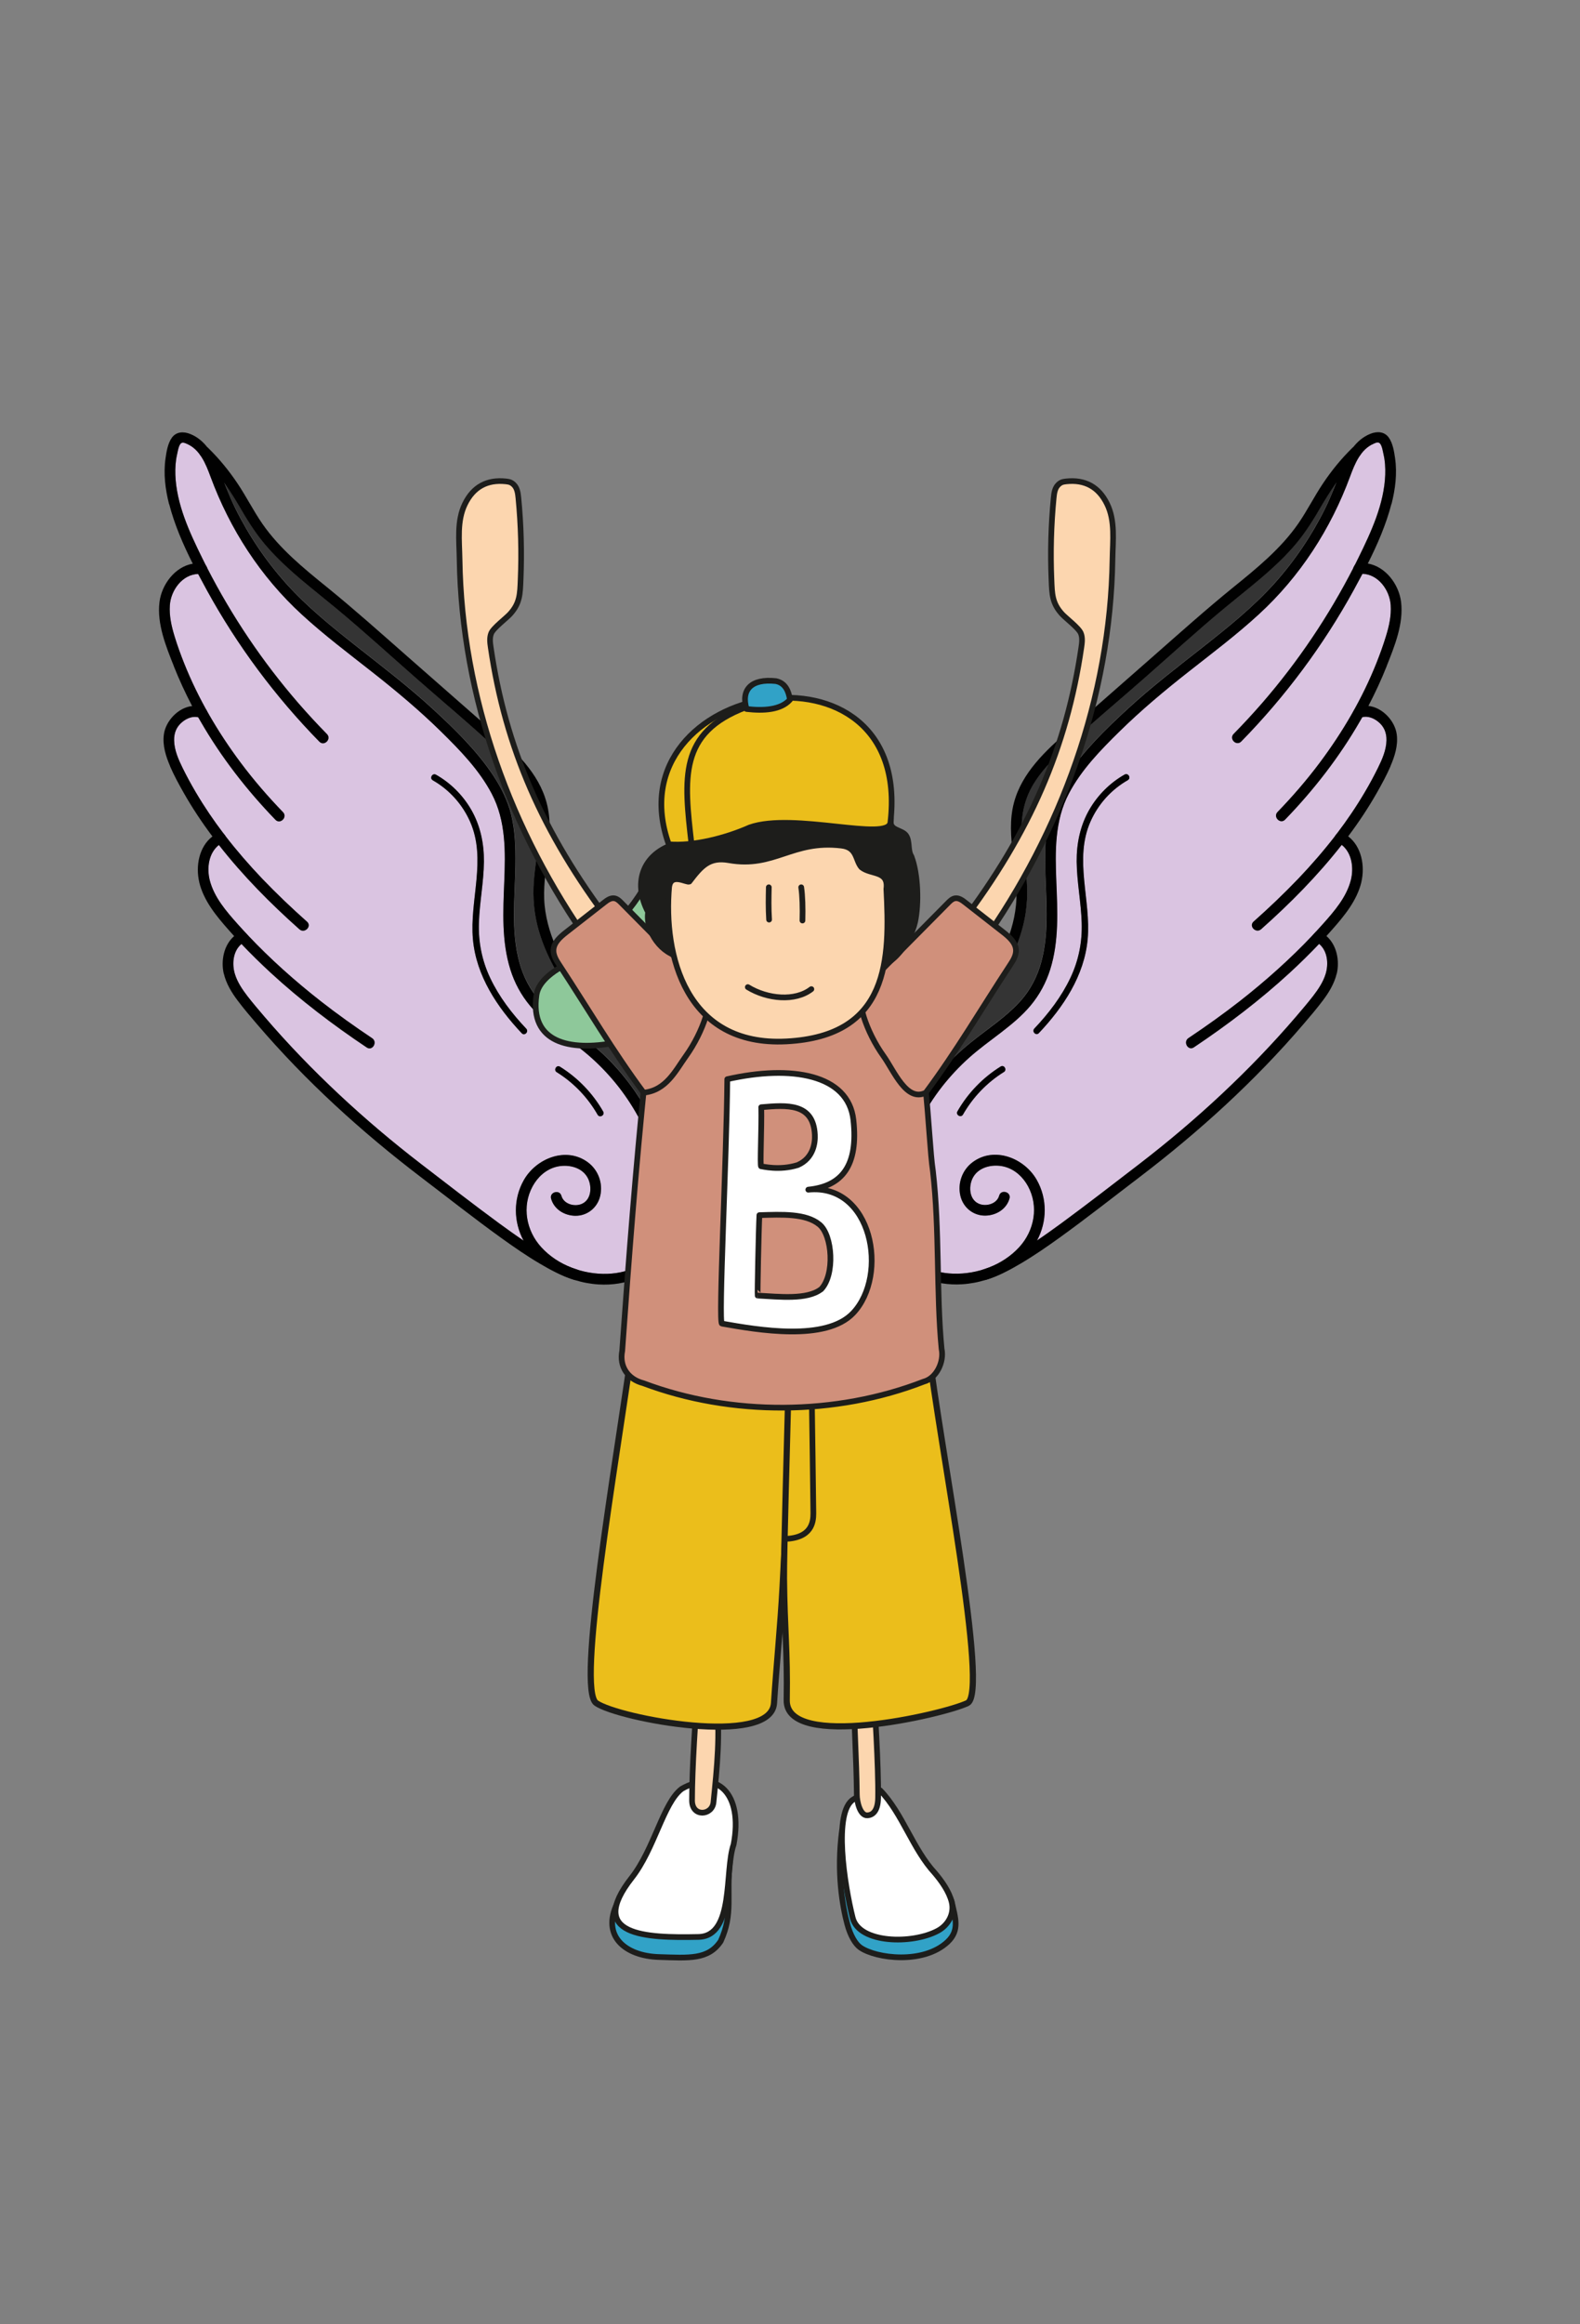 <svg xmlns="http://www.w3.org/2000/svg" id="Laag_1" data-name="Laag 1" viewBox="0 0 276.99 407.18"><rect x="0" y="0" width="276.99" height="407.18" fill="#808080" stroke="none"/><defs><style>      .cls-1 {        fill: #1d1d1b;      }      .cls-1, .cls-2, .cls-3, .cls-4, .cls-5, .cls-6, .cls-7, .cls-8, .cls-9, .cls-10, .cls-11 {        stroke: #1d1d1b;        stroke-linecap: round;        stroke-linejoin: round;      }      .cls-2 {        fill: #31a2c7;      }      .cls-3 {        fill: #8ec89a;      }      .cls-4, .cls-9 {        fill: #d0907b;      }      .cls-5, .cls-10 {        fill: #fcd6af;      }      .cls-6, .cls-11 {        fill: #ebbe1b;      }      .cls-7 {        fill: #fff;      }      .cls-8 {        fill: none;      }      .cls-9, .cls-10 {        stroke-width: .99px;      }      .cls-11 {        stroke-width: 1.08px;      }      .cls-12 {        fill: #343434;      }      .cls-12, .cls-13, .cls-14 {        stroke-width: 0px;      }      .cls-13 {        fill: #dac4e1;      }      .cls-14 {        fill: #010101;      }    </style></defs><g><path class="cls-13" d="m30.51,129.73c.04,1.7.76,3.33,1.49,4.82.72,1.46,1.5,2.89,2.33,4.3,1.48,2.5,3.11,4.91,4.87,7.22,0,0,0,0,0,0h0c.1.13.2.27.3.4h0c2.01,2.61,4.18,5.11,6.46,7.49,2.5,2.62,5.14,5.12,7.85,7.53.9.8-.43,2.12-1.33,1.33-5.1-4.53-9.91-9.4-14.12-14.77-1.79,1.41-2.15,4.04-1.6,6.2.77,2.97,2.87,5.4,4.87,7.64.42.48.85.95,1.29,1.42h0l.53.57h0c3.94,4.18,8.23,8.01,12.76,11.55,2.92,2.28,5.94,4.44,9.02,6.49,1,.67.06,2.29-.95,1.62-5.93-3.96-11.63-8.29-16.87-13.12-1.75-1.61-3.45-3.28-5.09-5.01-1.48,1.24-1.69,3.51-1.12,5.31.45,1.41,1.3,2.67,2.19,3.83.94,1.22,1.94,2.39,2.94,3.55,4.09,4.79,8.48,9.33,13.08,13.63,4.6,4.3,9.41,8.38,14.41,12.22,4.52,3.48,9.03,6.99,13.64,10.36,1.43,1.05,2.87,2.08,4.34,3.07-1.77-3.29-1.85-7.32.05-10.64,2.16-3.79,7.41-5.92,11.22-3.1,1.82,1.35,2.68,3.69,2.16,5.9-.49,2.06-2.28,3.52-4.4,3.47-1.88-.04-3.69-1.14-4.21-3-.33-1.16,1.48-1.66,1.81-.5.41,1.46,2.32,1.99,3.61,1.4,1.75-.8,1.78-3.28.9-4.72-1.1-1.81-3.57-2.25-5.48-1.74-1.8.48-3.21,1.79-4.08,3.4-1.92,3.53-1.13,7.79,1.54,10.69,2.89,3.15,7.33,4.78,11.56,4.64,2.08-.06,4.18-.58,5.94-1.71,1.85-1.18,3.08-3.03,3.67-5.12,1.23-4.36.19-9.3-1.13-13.52-1.4-4.46-3.61-8.68-6.48-12.37-1.44-1.85-3.04-3.56-4.79-5.12-1.76-1.58-3.69-2.96-5.57-4.4-1.86-1.43-3.69-2.93-5.2-4.74-1.56-1.87-2.71-4.01-3.44-6.33-1.57-4.97-1.28-10.26-1.07-15.4.21-5.25.31-10.64-2.2-15.41-2.21-4.18-5.57-7.63-8.91-10.91-3.79-3.72-7.85-7.11-12.02-10.39-4.18-3.29-8.44-6.5-12.36-10.09-7.25-6.65-12.61-14.96-16.01-24.16-.81-2.2-1.82-4.75-4.13-5.74-.37-.16-.85-.37-1.14,0-.34.44-.46,1.28-.58,1.81-.27,1.19-.35,2.41-.31,3.62.18,5.13,2.46,10.02,4.69,14.54.22.45.45.9.67,1.35.05.11.11.22.17.33,4.37,8.53,9.76,16.53,16.03,23.77,1.61,1.86,3.29,3.67,5.02,5.43.84.86-.48,2.19-1.33,1.33-7.73-7.89-14.39-16.83-19.71-26.51-.52-.95-1.04-1.91-1.55-2.88-2.78.08-4.78,2.83-4.97,5.48-.13,1.87.3,3.71.84,5.49.48,1.58,1.05,3.14,1.66,4.67,2.48,6.22,5.9,12.06,9.91,17.42,2.28,3.05,4.78,5.94,7.43,8.68.84.87-.48,2.19-1.33,1.33-5.02-5.19-9.49-10.94-13.1-17.2-.15-.25-.29-.51-.44-.76-.96-.23-1.93.14-2.72.75-1.08.84-1.55,1.96-1.52,3.31Zm67.66,57.16c3.13,1.95,5.73,4.65,7.57,7.85.36.63-.61,1.2-.97.57-1.74-3.04-4.19-5.6-7.16-7.45-.61-.38-.05-1.36.57-.97Zm-21.74-51.15c2.56,1.45,4.7,3.58,6.17,6.13,1.61,2.79,2.26,5.92,2.23,9.13-.03,3.59-.77,7.12-.88,10.7-.1,3.36.54,6.6,1.97,9.64,1.56,3.32,3.82,6.25,6.33,8.9.5.53-.3,1.32-.79.8-4.3-4.55-7.99-10.08-8.56-16.47-.61-6.86,2.43-14-.5-20.61-1.35-3.04-3.64-5.6-6.54-7.24-.63-.36-.06-1.33.57-.97Z"></path><g><path class="cls-14" d="m29.66,88.32c.93,3.6,2.44,7.08,4.13,10.43.31.61.62,1.21.94,1.81.51.97,1.03,1.93,1.55,2.88,5.32,9.68,11.98,18.62,19.71,26.51.85.86,2.17-.46,1.33-1.33-1.73-1.76-3.4-3.57-5.02-5.43-6.28-7.24-11.67-15.25-16.03-23.77-.05-.11-.11-.22-.17-.33-.23-.45-.45-.9-.67-1.35-2.23-4.53-4.5-9.41-4.69-14.54-.04-1.22.03-2.43.31-3.62.12-.53.24-1.37.58-1.81.3-.38.77-.17,1.14,0,2.31.99,3.32,3.55,4.13,5.74,3.4,9.2,8.76,17.51,16.01,24.16,3.92,3.6,8.18,6.8,12.36,10.09,4.17,3.28,8.23,6.67,12.02,10.39,3.35,3.29,6.71,6.73,8.91,10.91,2.51,4.77,2.41,10.16,2.2,15.41-.2,5.14-.49,10.43,1.07,15.4.73,2.33,1.88,4.46,3.44,6.33,1.51,1.81,3.34,3.3,5.2,4.74,1.88,1.44,3.8,2.82,5.57,4.4,1.74,1.56,3.35,3.28,4.79,5.12,2.87,3.69,5.08,7.91,6.48,12.37,1.33,4.22,2.36,9.15,1.13,13.52-.59,2.09-1.82,3.94-3.67,5.12-1.77,1.13-3.86,1.64-5.94,1.71-4.23.13-8.67-1.49-11.56-4.64-2.67-2.91-3.46-7.16-1.54-10.69.88-1.61,2.29-2.92,4.08-3.4,1.91-.51,4.39-.07,5.48,1.74.88,1.44.85,3.92-.9,4.72-1.29.59-3.21.06-3.61-1.4-.32-1.16-2.13-.66-1.81.5.52,1.87,2.33,2.96,4.21,3,2.13.04,3.92-1.41,4.4-3.47.52-2.22-.34-4.55-2.16-5.9-3.81-2.82-9.06-.69-11.22,3.1-1.9,3.33-1.82,7.35-.05,10.64.28.52.6,1.01.96,1.49,1.98,2.6,4.85,4.42,7.98,5.39.69.21,1.39.39,2.1.52.71.13,1.42.22,2.13.26,4.59.29,9.52-1.4,11.86-5.59.35-.63.64-1.28.87-1.95,1.38-4.01.73-8.66-.25-12.67-.22-.89-.47-1.78-.75-2.66,0,0,0,0,0-.01-1.25-3.92-3.09-7.66-5.43-11.03-1.47-2.11-3.13-4.1-4.97-5.9-1.8-1.77-3.8-3.3-5.81-4.81-2.03-1.53-4.07-3.09-5.78-4.99-1.77-1.97-2.97-4.31-3.66-6.86-1.51-5.57-.76-11.39-.68-17.07.04-2.92-.05-5.92-.75-8.77-.6-2.43-1.73-4.72-3.11-6.81-2.88-4.36-6.73-8.11-10.56-11.64-4.24-3.91-8.83-7.41-13.35-10.97-4.38-3.45-8.74-6.95-12.47-11.11-3.52-3.94-6.5-8.35-8.84-13.08-.7-1.42-1.3-2.88-1.88-4.34,0,0,0,0,0,0-.39-.98-.76-1.96-1.15-2.93-.48-1.19-1.06-2.38-1.83-3.39h0c-.78-1.03-1.76-1.89-3.03-2.41-1.16-.48-2.48-.46-3.27.65-.7.98-.94,2.45-1.1,3.61-.39,2.7-.04,5.44.63,8.06Z"></path><path class="cls-12" d="m39.42,84.75c.58,1.47,1.17,2.92,1.88,4.34,2.34,4.73,5.32,9.15,8.84,13.08,3.72,4.16,8.09,7.67,12.47,11.11,4.52,3.57,9.12,7.06,13.35,10.97,3.82,3.53,7.68,7.28,10.56,11.64,1.38,2.09,2.51,4.38,3.11,6.81.71,2.85.8,5.85.75,8.77-.08,5.68-.83,11.5.68,17.07.69,2.55,1.89,4.89,3.66,6.86,1.71,1.9,3.75,3.46,5.78,4.99,2.01,1.52,4.01,3.05,5.81,4.81,1.84,1.8,3.5,3.79,4.97,5.9,2.35,3.37,4.19,7.11,5.43,11.03-.52-3.61-1.48-7.23-3.35-10.36-5.88-9.88-15.65-17.39-18.91-28.77-.8-2.78-1.07-5.65-.86-8.54.23-3.05.86-6.06.9-9.13.04-2.83-.6-5.48-2.06-7.91-1.34-2.22-3.15-4.12-5.04-5.88-4.6-4.31-9.46-8.35-14.19-12.51-4.78-4.19-9.48-8.5-14.38-12.55-4.05-3.36-8.32-6.52-11.82-10.48-1.82-2.06-3.28-4.3-4.67-6.67-.91-1.56-1.86-3.12-2.91-4.6Z"></path><path class="cls-14" d="m35.2,79.82c.98.96,1.91,1.96,2.77,3.02.5.62.98,1.25,1.44,1.9,0,0,0,0,0,0,1.05,1.48,1.99,3.03,2.91,4.6,1.38,2.37,2.84,4.61,4.67,6.67,3.5,3.96,7.77,7.12,11.82,10.48,4.9,4.05,9.6,8.36,14.38,12.55,4.74,4.16,9.6,8.2,14.19,12.51,1.89,1.77,3.7,3.66,5.04,5.88,1.46,2.43,2.1,5.08,2.06,7.91-.04,3.06-.67,6.08-.9,9.13-.21,2.88.06,5.76.86,8.54,3.27,11.38,13.03,18.9,18.91,28.77,1.86,3.13,2.83,6.75,3.35,10.36.09.65.17,1.29.24,1.93.44,4.14.54,8.68-.9,12.64-.38,1.03,1.08,1.53,1.66.77.06-.08.11-.17.15-.27.32-.87.55-1.76.72-2.67.85-4.51.58-9.24-.2-13.73-.38-2.19-.91-4.37-1.7-6.45-.84-2.22-2.06-4.23-3.4-6.19-3.36-4.89-7.45-9.21-10.93-14-3.32-4.57-6.28-9.8-6.86-15.52-.6-6.01,1.93-12.04.35-17.99-1.39-5.25-5.57-9.11-9.51-12.57-5-4.39-10-8.78-15.01-13.17-4.61-4.05-9.18-8.14-13.95-12.01-4.13-3.34-8.33-6.76-11.38-11.16-1.56-2.26-2.79-4.73-4.32-7.01-1.5-2.25-3.21-4.34-5.14-6.23-.03-.03-.06-.06-.09-.08-.86-.67-2.07.59-1.23,1.41Z"></path><path class="cls-14" d="m30.46,116.7c.95,2.39,2.03,4.72,3.22,7h0c.34.66.7,1.32,1.07,1.97.14.25.29.51.44.76,3.61,6.26,8.08,12.01,13.1,17.2.84.87,2.16-.46,1.33-1.33-2.65-2.74-5.15-5.63-7.43-8.68-4.01-5.36-7.43-11.2-9.91-17.42-.61-1.54-1.18-3.09-1.66-4.67-.55-1.78-.97-3.62-.84-5.49.18-2.64,2.19-5.4,4.97-5.48.21,0,.42,0,.63.03.51.06.94-.48.94-.94,0-.08,0-.16-.03-.23-.05-.11-.11-.22-.17-.33-.17-.21-.45-.34-.74-.37-.54-.06-1.06-.05-1.57.04-3.13.52-5.47,3.65-5.85,6.72-.47,3.82,1.13,7.75,2.52,11.24Z"></path><path class="cls-14" d="m29.81,134.25c.69,1.59,1.52,3.12,2.38,4.63,1.51,2.66,3.21,5.22,5.05,7.67.24.33.49.65.73.97.14.18.27.35.41.53,4.21,5.38,9.02,10.24,14.12,14.77.9.8,2.23-.52,1.33-1.33-2.71-2.41-5.34-4.91-7.85-7.53-2.28-2.39-4.44-4.88-6.46-7.49h0c-.1-.13-.2-.27-.3-.4h0s0,0,0,0c-1.76-2.31-3.39-4.71-4.87-7.22-.83-1.4-1.61-2.84-2.33-4.3-.74-1.5-1.46-3.13-1.49-4.82-.03-1.35.44-2.48,1.52-3.31.79-.61,1.76-.98,2.72-.75.12.03.24.07.37.12.47.19,1.03-.21,1.15-.66.15-.53-.19-.96-.65-1.15-.64-.26-1.29-.35-1.93-.28h0c-2.46.24-4.7,2.64-4.99,5.03-.24,1.92.36,3.79,1.11,5.53Z"></path><path class="cls-14" d="m34.92,154.54c.77,3.26,3.01,5.96,5.18,8.41.32.36.63.71.95,1.06.43.47.86.93,1.29,1.38,1.64,1.73,3.34,3.39,5.09,5.01,5.25,4.83,10.95,9.16,16.87,13.12,1.01.67,1.94-.95.95-1.62-3.08-2.06-6.1-4.21-9.02-6.49-4.52-3.54-8.82-7.37-12.76-11.54h0s-.53-.57-.53-.57h0c-.43-.47-.86-.94-1.29-1.42-2-2.24-4.1-4.67-4.87-7.64-.55-2.16-.2-4.79,1.6-6.2.23-.18.48-.34.75-.47.5-.25.56-.72.39-1.1h0c-.1-.13-.2-.27-.3-.4h0s0,0,0,0c-.27-.22-.64-.31-1.03-.11-.34.17-.66.37-.95.59-2.35,1.8-2.97,5.19-2.31,8Z"></path><path class="cls-14" d="m39.24,170.59c.41,1.74,1.36,3.3,2.42,4.71,1.06,1.41,2.21,2.76,3.36,4.1,8.54,9.99,18.31,18.87,28.75,26.83,4.67,3.55,9.29,7.2,14.05,10.63,2.23,1.6,4.49,3.17,6.86,4.56,1.86,1.1,3.81,2.14,5.89,2.78.06.02.11.03.17.04,1.03.14,1.42-1.51.33-1.84-2.22-.69-4.28-1.87-6.26-3.08-1.02-.62-2.02-1.28-3.01-1.95-1.47-.99-2.91-2.03-4.34-3.07-4.6-3.38-9.11-6.88-13.64-10.36-4.99-3.84-9.81-7.91-14.41-12.22-4.6-4.31-8.98-8.84-13.08-13.63-1-1.17-2-2.34-2.94-3.55-.89-1.16-1.75-2.42-2.19-3.83-.57-1.8-.36-4.07,1.12-5.31.21-.18.45-.34.72-.47.48-.23.56-.68.41-1.06h0s-.53-.57-.53-.57h0c-.24-.11-.52-.13-.82.02-.39.19-.75.43-1.06.7-1.8,1.56-2.34,4.29-1.81,6.58Z"></path><path class="cls-14" d="m97.61,187.86c2.97,1.85,5.42,4.41,7.16,7.45.36.63,1.33.06.97-.57-1.83-3.2-4.44-5.9-7.57-7.85-.62-.38-1.18.59-.57.97Z"></path><path class="cls-14" d="m75.87,136.71c2.89,1.64,5.19,4.2,6.54,7.24,2.93,6.61-.11,13.75.5,20.61.57,6.39,4.26,11.92,8.56,16.47.5.53,1.29-.27.79-.8-2.51-2.65-4.76-5.58-6.33-8.9-1.44-3.04-2.08-6.28-1.97-9.64.11-3.58.84-7.11.88-10.7.03-3.2-.62-6.33-2.23-9.13-1.47-2.54-3.61-4.68-6.17-6.13-.63-.36-1.2.61-.57.97Z"></path></g></g><path class="cls-10" d="m107,161.64c-11.9-15.71-18.41-30.66-20.97-48.22-.12-.82-.23-1.68.08-2.46.37-.95,2.65-2.64,3.33-3.4,1.71-1.89,1.73-3.48,1.83-6.03.2-4.77.07-9.54-.39-14.29-.08-.83-.2-1.73-.8-2.31-.44-.43-.78-.52-1.4-.59-3.3-.35-5.7.97-7.16,3.95-1.46,2.97-1,6.41-.95,9.73.37,24.16,8.96,47.69,22.94,67.4,2.03-.98,3.31-2.47,3.48-3.78Z"></path><path class="cls-2" d="m108.22,333.44c-2.82,5.77,1.39,9.25,7.27,9.44,5.32.17,8.69.49,10.86-2.78,2.24-4.89.94-7.93,1.61-13.77-.71,6.2-16.21,1.8-19.74,7.12Z"></path><path class="cls-7" d="m119.5,313.43c-3.22,2.42-4.76,10.47-8.74,15.55-7.98,10.17,2.36,10.58,11.69,10.38,6.34-.14,4.54-11.57,6.16-16.19,1.71-8.95-2.94-13.3-9.12-9.74Z"></path><path class="cls-5" d="m122.39,294.96c-.47,5.91-1.07,14.84-1.07,20.48,0,2.97,3.52,2.66,3.76.34.65-6.36,1.19-11.77.54-18.13-.09-.87.06-1.67-.67-2.15-1.07-.84-1.83.47-2.55-.54Z"></path><g><path class="cls-13" d="m241.56,126.39c-.79-.61-1.76-.98-2.72-.75-.14.25-.29.51-.44.76-3.61,6.26-8.08,12.01-13.1,17.2-.84.87-2.16-.46-1.33-1.33,2.65-2.74,5.15-5.63,7.43-8.68,4.01-5.36,7.43-11.2,9.91-17.42.61-1.54,1.18-3.09,1.66-4.67.55-1.78.97-3.62.84-5.49-.18-2.64-2.19-5.4-4.97-5.48-.51.97-1.03,1.93-1.55,2.88-5.32,9.68-11.98,18.62-19.71,26.51-.85.86-2.17-.46-1.33-1.33,1.73-1.76,3.4-3.57,5.02-5.43,6.28-7.24,11.67-15.25,16.03-23.77.05-.11.11-.22.17-.33.23-.45.45-.9.67-1.35,2.23-4.53,4.5-9.41,4.69-14.54.04-1.22-.03-2.43-.31-3.62-.12-.53-.24-1.37-.58-1.81-.3-.38-.77-.17-1.14,0-2.31.99-3.32,3.55-4.13,5.74-3.4,9.2-8.76,17.51-16.01,24.16-3.92,3.6-8.18,6.8-12.36,10.09-4.17,3.28-8.23,6.67-12.02,10.39-3.35,3.29-6.71,6.73-8.91,10.91-2.51,4.77-2.41,10.16-2.2,15.41.2,5.14.49,10.43-1.07,15.4-.73,2.33-1.88,4.46-3.44,6.33-1.51,1.81-3.34,3.3-5.2,4.74-1.88,1.44-3.8,2.82-5.57,4.4-1.74,1.56-3.35,3.28-4.79,5.12-2.87,3.69-5.08,7.91-6.48,12.37-1.33,4.22-2.36,9.15-1.13,13.52.59,2.09,1.82,3.94,3.67,5.12,1.77,1.13,3.86,1.64,5.94,1.71,4.23.13,8.67-1.49,11.56-4.64,2.67-2.91,3.46-7.16,1.54-10.69-.88-1.61-2.29-2.92-4.08-3.4-1.91-.51-4.39-.07-5.48,1.74-.88,1.44-.85,3.92.9,4.72,1.29.59,3.21.06,3.61-1.4.32-1.16,2.13-.66,1.81.5-.52,1.87-2.33,2.96-4.21,3-2.13.04-3.92-1.41-4.4-3.47-.52-2.22.34-4.55,2.16-5.9,3.81-2.82,9.06-.69,11.22,3.1,1.9,3.33,1.82,7.35.05,10.64,1.47-.99,2.91-2.03,4.34-3.07,4.6-3.38,9.11-6.88,13.64-10.36,4.99-3.84,9.81-7.91,14.41-12.22,4.6-4.31,8.98-8.84,13.08-13.63,1-1.17,2-2.34,2.94-3.55.89-1.16,1.75-2.42,2.19-3.83.57-1.8.36-4.07-1.12-5.31-1.64,1.73-3.34,3.39-5.09,5.01-5.25,4.83-10.95,9.16-16.87,13.12-1.01.67-1.94-.95-.95-1.62,3.08-2.06,6.1-4.21,9.02-6.49,4.52-3.54,8.82-7.37,12.76-11.54h0s.53-.57.53-.57h0c.43-.47.86-.94,1.29-1.42,2-2.24,4.1-4.67,4.87-7.64.55-2.16.2-4.79-1.6-6.2-4.21,5.38-9.02,10.24-14.12,14.77-.9.8-2.23-.52-1.33-1.33,2.71-2.41,5.34-4.91,7.85-7.53,2.28-2.39,4.44-4.88,6.46-7.49h0c.1-.13.2-.27.3-.4h0s0,0,0,0c1.76-2.31,3.39-4.71,4.87-7.22.83-1.4,1.61-2.84,2.33-4.3.74-1.5,1.46-3.13,1.49-4.82.03-1.35-.44-2.48-1.52-3.31Zm-65.58,61.44c-2.97,1.85-5.42,4.41-7.16,7.45-.36.63-1.33.06-.97-.57,1.83-3.2,4.44-5.9,7.57-7.85.62-.38,1.18.59.57.97Zm21.74-51.15c-2.89,1.64-5.19,4.2-6.54,7.24-2.93,6.61.11,13.75-.5,20.61-.57,6.39-4.26,11.92-8.56,16.47-.5.53-1.29-.27-.79-.8,2.51-2.65,4.76-5.58,6.33-8.9,1.44-3.04,2.08-6.28,1.97-9.64-.11-3.58-.84-7.11-.88-10.7-.03-3.2.62-6.33,2.23-9.13,1.47-2.54,3.61-4.68,6.17-6.13.63-.36,1.2.61.57.97Z"></path><g><path class="cls-14" d="m243.93,88.29c-.93,3.6-2.44,7.08-4.13,10.43-.31.61-.62,1.21-.94,1.81-.51.97-1.03,1.93-1.55,2.88-5.32,9.68-11.98,18.62-19.71,26.51-.85.86-2.17-.46-1.33-1.33,1.73-1.76,3.4-3.57,5.02-5.43,6.28-7.24,11.67-15.25,16.03-23.77.05-.11.11-.22.17-.33.23-.45.45-.9.67-1.35,2.23-4.53,4.5-9.41,4.69-14.54.04-1.22-.03-2.43-.31-3.62-.12-.53-.24-1.37-.58-1.81-.3-.38-.77-.17-1.14,0-2.31.99-3.32,3.55-4.13,5.74-3.4,9.2-8.76,17.51-16.01,24.16-3.92,3.6-8.18,6.8-12.36,10.09-4.17,3.28-8.23,6.67-12.02,10.39-3.35,3.29-6.71,6.73-8.91,10.91-2.51,4.77-2.41,10.16-2.2,15.41.2,5.14.49,10.43-1.07,15.4-.73,2.33-1.88,4.46-3.44,6.33-1.51,1.81-3.34,3.3-5.2,4.74-1.88,1.44-3.8,2.82-5.57,4.4-1.74,1.56-3.35,3.28-4.79,5.12-2.87,3.69-5.08,7.91-6.48,12.37-1.33,4.22-2.36,9.15-1.13,13.52.59,2.09,1.82,3.94,3.67,5.12,1.77,1.13,3.86,1.64,5.94,1.71,4.23.13,8.67-1.49,11.56-4.64,2.67-2.91,3.46-7.16,1.54-10.69-.88-1.61-2.29-2.92-4.08-3.4-1.91-.51-4.39-.07-5.48,1.74-.88,1.44-.85,3.92.9,4.72,1.29.59,3.21.06,3.61-1.4.32-1.16,2.13-.66,1.81.5-.52,1.87-2.33,2.96-4.21,3-2.13.04-3.92-1.41-4.4-3.47-.52-2.22.34-4.55,2.16-5.9,3.81-2.82,9.06-.69,11.22,3.1,1.9,3.33,1.82,7.35.05,10.64-.28.52-.6,1.01-.96,1.49-1.98,2.6-4.85,4.42-7.98,5.39-.69.21-1.39.39-2.1.52-.71.13-1.42.22-2.13.26-4.59.29-9.52-1.4-11.86-5.59-.35-.63-.64-1.28-.87-1.95-1.38-4.01-.73-8.66.25-12.67.22-.89.47-1.78.75-2.66,0,0,0,0,0-.01,1.25-3.92,3.09-7.66,5.43-11.03,1.47-2.11,3.13-4.1,4.97-5.9,1.8-1.77,3.8-3.3,5.81-4.81,2.03-1.53,4.07-3.09,5.78-4.99,1.77-1.97,2.97-4.31,3.66-6.86,1.51-5.57.76-11.39.68-17.07-.04-2.92.05-5.92.75-8.77.6-2.43,1.73-4.72,3.11-6.81,2.88-4.36,6.73-8.11,10.56-11.64,4.24-3.91,8.83-7.41,13.35-10.97,4.38-3.45,8.74-6.95,12.47-11.11,3.52-3.94,6.5-8.35,8.84-13.08.7-1.42,1.3-2.88,1.88-4.34,0,0,0,0,0,0,.39-.98.76-1.96,1.15-2.93.48-1.19,1.06-2.38,1.83-3.39h0c.78-1.03,1.76-1.89,3.03-2.41,1.16-.48,2.48-.46,3.27.65.7.98.94,2.45,1.1,3.61.39,2.7.04,5.44-.63,8.06Z"></path><path class="cls-12" d="m234.17,84.72c-.58,1.47-1.17,2.92-1.88,4.34-2.34,4.73-5.32,9.15-8.84,13.08-3.72,4.16-8.09,7.67-12.47,11.11-4.52,3.57-9.12,7.06-13.35,10.97-3.82,3.53-7.68,7.28-10.56,11.64-1.38,2.09-2.51,4.38-3.11,6.81-.71,2.85-.8,5.85-.75,8.77.08,5.68.83,11.5-.68,17.07-.69,2.55-1.89,4.89-3.66,6.86-1.71,1.9-3.75,3.46-5.78,4.99-2.01,1.52-4.01,3.05-5.81,4.81-1.84,1.8-3.5,3.79-4.97,5.9-2.35,3.37-4.19,7.11-5.43,11.03.52-3.61,1.48-7.23,3.35-10.36,5.88-9.88,15.65-17.39,18.91-28.77.8-2.78,1.07-5.65.86-8.54-.23-3.05-.86-6.06-.9-9.13-.04-2.83.6-5.48,2.06-7.91,1.34-2.22,3.15-4.12,5.04-5.88,4.6-4.31,9.46-8.35,14.19-12.51,4.78-4.19,9.48-8.5,14.38-12.55,4.05-3.36,8.32-6.52,11.82-10.48,1.82-2.06,3.28-4.3,4.67-6.67.91-1.56,1.86-3.12,2.91-4.6Z"></path><path class="cls-14" d="m238.39,79.79c-.98.96-1.91,1.96-2.77,3.02-.5.62-.98,1.25-1.44,1.9,0,0,0,0,0,0-1.05,1.48-1.99,3.03-2.91,4.6-1.38,2.37-2.84,4.61-4.67,6.67-3.5,3.96-7.77,7.12-11.82,10.48-4.9,4.05-9.6,8.36-14.38,12.55-4.74,4.16-9.6,8.2-14.19,12.51-1.89,1.77-3.7,3.66-5.04,5.88-1.46,2.43-2.1,5.08-2.06,7.91.04,3.06.67,6.08.9,9.13.21,2.88-.06,5.76-.86,8.54-3.27,11.38-13.03,18.9-18.91,28.77-1.86,3.13-2.83,6.75-3.35,10.36-.09.65-.17,1.29-.24,1.93-.44,4.14-.54,8.68.9,12.64.38,1.03-1.08,1.53-1.66.77-.06-.08-.11-.17-.15-.27-.32-.87-.55-1.76-.72-2.67-.85-4.51-.58-9.24.2-13.73.38-2.19.91-4.37,1.7-6.45.84-2.22,2.06-4.23,3.4-6.19,3.36-4.89,7.45-9.21,10.93-14,3.32-4.57,6.28-9.8,6.86-15.52.6-6.01-1.93-12.04-.35-17.99,1.39-5.25,5.57-9.11,9.51-12.57,5-4.39,10-8.78,15.01-13.17,4.61-4.05,9.18-8.14,13.95-12.01,4.13-3.34,8.33-6.76,11.38-11.16,1.56-2.26,2.79-4.73,4.32-7.01,1.5-2.25,3.21-4.34,5.14-6.23.03-.03.06-.06.09-.08.86-.67,2.07.59,1.23,1.41Z"></path><path class="cls-14" d="m243.12,116.67c-.95,2.39-2.03,4.72-3.22,7h0c-.34.66-.7,1.32-1.07,1.97-.14.25-.29.51-.44.76-3.61,6.26-8.08,12.01-13.1,17.2-.84.87-2.16-.46-1.33-1.33,2.65-2.74,5.15-5.63,7.43-8.68,4.01-5.36,7.43-11.2,9.91-17.42.61-1.54,1.18-3.09,1.66-4.67.55-1.78.97-3.62.84-5.49-.18-2.64-2.19-5.4-4.97-5.48-.21,0-.42,0-.63.03-.51.06-.94-.48-.94-.94,0-.08,0-.16.03-.23.05-.11.11-.22.17-.33.17-.21.45-.34.74-.37.54-.06,1.06-.05,1.57.04,3.13.52,5.47,3.65,5.85,6.72.47,3.82-1.13,7.75-2.52,11.24Z"></path><path class="cls-14" d="m243.78,134.23c-.69,1.59-1.52,3.12-2.38,4.63-1.51,2.66-3.21,5.22-5.05,7.67-.24.33-.49.65-.73.97-.14.18-.27.35-.41.53-4.21,5.38-9.02,10.24-14.12,14.77-.9.8-2.23-.52-1.33-1.33,2.71-2.41,5.34-4.91,7.85-7.53,2.28-2.39,4.44-4.88,6.46-7.49h0c.1-.13.2-.27.3-.4h0s0,0,0,0c1.76-2.31,3.39-4.71,4.87-7.22.83-1.4,1.61-2.84,2.33-4.3.74-1.5,1.46-3.13,1.49-4.82.03-1.35-.44-2.48-1.52-3.31-.79-.61-1.76-.98-2.72-.75-.12.03-.24.07-.37.12-.47.19-1.03-.21-1.15-.66-.15-.53.19-.96.65-1.15.64-.26,1.29-.35,1.93-.28h0c2.46.24,4.7,2.64,4.99,5.03.24,1.92-.36,3.79-1.11,5.53Z"></path><path class="cls-14" d="m238.67,154.52c-.77,3.26-3.01,5.96-5.18,8.41-.32.36-.63.71-.95,1.06-.43.47-.86.93-1.29,1.38-1.64,1.73-3.34,3.39-5.09,5.01-5.25,4.83-10.95,9.16-16.87,13.12-1.01.67-1.94-.95-.95-1.62,3.08-2.06,6.1-4.21,9.02-6.49,4.52-3.54,8.82-7.37,12.76-11.54h0s.53-.57.53-.57h0c.43-.47.86-.94,1.29-1.42,2-2.24,4.1-4.67,4.87-7.64.55-2.16.2-4.79-1.6-6.2-.23-.18-.48-.34-.75-.47-.5-.25-.56-.72-.39-1.1h0c.1-.13.2-.27.3-.4h0s0,0,0,0c.27-.22.64-.31,1.03-.11.34.17.66.37.95.59,2.35,1.8,2.97,5.19,2.31,8Z"></path><path class="cls-14" d="m234.34,170.57c-.41,1.74-1.36,3.3-2.42,4.71-1.06,1.41-2.21,2.76-3.36,4.1-8.54,9.99-18.31,18.87-28.75,26.83-4.67,3.55-9.29,7.2-14.05,10.63-2.23,1.6-4.49,3.17-6.86,4.56-1.86,1.1-3.81,2.14-5.89,2.78-.06.02-.11.03-.17.04-1.03.14-1.42-1.51-.33-1.84,2.22-.69,4.28-1.87,6.26-3.08,1.02-.62,2.02-1.28,3.01-1.95,1.47-.99,2.91-2.03,4.34-3.07,4.6-3.38,9.11-6.88,13.64-10.36,4.99-3.84,9.81-7.91,14.41-12.22,4.6-4.31,8.98-8.84,13.08-13.63,1-1.17,2-2.34,2.94-3.55.89-1.16,1.75-2.42,2.19-3.83.57-1.8.36-4.07-1.12-5.31-.21-.18-.45-.34-.72-.47-.48-.23-.56-.68-.41-1.06h0s.53-.57.53-.57h0c.24-.11.52-.13.82.02.39.19.75.43,1.06.7,1.8,1.56,2.34,4.29,1.81,6.58Z"></path><path class="cls-14" d="m175.98,187.83c-2.97,1.85-5.42,4.41-7.16,7.45-.36.63-1.33.06-.97-.57,1.83-3.2,4.44-5.9,7.57-7.85.62-.38,1.18.59.57.97Z"></path><path class="cls-14" d="m197.72,136.69c-2.89,1.64-5.19,4.2-6.54,7.24-2.93,6.61.11,13.75-.5,20.61-.57,6.39-4.26,11.92-8.56,16.47-.5.53-1.29-.27-.79-.8,2.51-2.65,4.76-5.58,6.33-8.9,1.44-3.04,2.08-6.28,1.97-9.64-.11-3.58-.84-7.11-.88-10.7-.03-3.2.62-6.33,2.23-9.13,1.47-2.54,3.61-4.68,6.17-6.13.63-.36,1.2.61.57.97Z"></path></g></g><path class="cls-2" d="m147.62,320.68c-1,7.43.12,13.47.93,16.47.52,1.95,1.4,3.46,2.28,4.07,2.75,1.91,11.06,2.99,15.3-1,2.17-2.05,1.33-4.26.73-6.95-.57-2.52-5.68-1.57-8.19-2.15-4.24-.97-9.82-8.28-11.03-10.45Z"></path><path class="cls-7" d="m153.73,312.48c-1.46.79-2.77,2-4.07,2.75-3.66,2.12-1.61,15.12-.17,20.8,1.14,4.47,10.43,4.67,14.92,2.25,1.85-.99,2.93-3.02,2.43-5.05-.46-1.85-1.76-3.65-2.92-5.03-3.96-4.29-5.66-10.41-9.6-14.51-1.23-.72-3.18-.39-.59-1.2Z"></path><path class="cls-5" d="m149.66,295.91c.07,6.67.48,11.85.55,18.52.01,1.24.57,3.71,1.86,3.63.76-.05,1.83-.54,1.87-3.08.09-5.46-.61-16.46-.83-19.16-1.8-.48-2.25.86-3.45.09Z"></path><path class="cls-11" d="m110.92,235.38c-3.04,21.81-9.89,60.6-6.39,63.01,3.96,2.72,30.66,7.74,31.16,0,.43-6.64,1.13-13.47,1.5-20.37.58-11.09,1.12-22.84,1.82-33.44.51-7.74-20.84-4.76-28.09-9.21Z"></path><path class="cls-11" d="m162.75,236.02c1.95,17.07,10.68,60.55,6.85,62.37-4.34,2.06-31.83,8.32-31.68-.52.15-8.67-.4-12.52-.48-21.33-.04-4.08.58-25.11.83-35.33.19-7.76,17.23-.74,24.48-5.18Z"></path><path class="cls-3" d="m113.3,154.75c-3.41,6.44-9.35,11.17-15.53,15.04-1.38.87-3.42,2.45-3.72,4.53-2.43,16.68,27.93,6.17,33.65-1.48,7.82-8.45-5.73-17.49-14.39-18.1Z"></path><path class="cls-4" d="m113.12,188.31c-1.73,17.12-2.82,31.21-4.04,48.37-.54,2.74.99,4.97,3.69,5.66,15.45,5.82,33.78,5.71,49.17-.27,2.24-.58,3.61-3.5,3.13-5.73-.95-9.88-.32-20.75-1.52-31.16-.92-6.04-.98-24.18-5.37-32.73-1.36-2.65-6.31-2.22-8.53-2.42-8.97-1.86-17.63-1.31-26.35,1.48-1.67.53-5.24.85-6.04,2.01-1.89,2.74-3.39,7.29-4.14,14.77Z"></path><path class="cls-7" d="m141.71,208.43c5.91-.6,8.78-4.2,7.9-12.2s-10.88-9.69-22.11-7.15c-.12,14.05-1.59,42.71-.94,42.82,6.28,1.11,18.23,3.19,23-1.84,6.29-6.64,3.36-22.77-7.86-21.62Zm-8.26-14.44c4.49-.39,9.13-.76,9.4,4.81.07,1.39-.22,4.1-2.99,5.32-3.28,1.02-6.21.22-6.43.22s.11-6.73.03-10.35Zm10.48,31.9c-2.45,1.88-7.31,1.3-11.1,1.1-.07,0,.17-11.73.3-14.09,3.96-.12,8.15-.33,10.54,1.65,2.26,1.87,2.74,8.79.27,11.35Z"></path><path class="cls-8" d="m142.34,246.52s.25,17.01.25,18.62-.33,4.32-4.99,4.49"></path><path class="cls-9" d="m123.72,173.13c-4.93-4.98-9.86-9.96-14.79-14.94-.34-.35-.72-.71-1.2-.8-.65-.12-1.27.32-1.79.73-2.22,1.73-4.44,3.47-6.66,5.2-1.05.82-2.19,1.81-2.25,3.13-.04.96.5,1.83,1.03,2.63,5.01,7.62,9.34,15.04,14.78,22.36,3.95-.39,5.58-3.86,7.43-6.44,2.93-4.08,5.1-10.21,3.45-11.87Z"></path><path class="cls-10" d="m168.6,161.64c11.9-15.71,18.41-30.66,20.97-48.22.12-.82.23-1.68-.08-2.46-.37-.95-2.65-2.64-3.33-3.4-1.71-1.89-1.73-3.48-1.83-6.03-.2-4.77-.07-9.54.39-14.29.08-.83.2-1.73.8-2.31.44-.43.78-.52,1.4-.59,3.3-.35,5.7.97,7.16,3.95,1.46,2.97,1,6.41.95,9.73-.37,24.16-8.96,47.69-22.94,67.4-2.03-.98-3.31-2.47-3.48-3.78Z"></path><path class="cls-9" d="m151.42,173.13c4.93-4.98,9.86-9.96,14.79-14.94.34-.35.72-.71,1.2-.8.65-.12,1.27.32,1.79.73,2.22,1.73,4.44,3.47,6.66,5.2,1.05.82,2.19,1.81,2.25,3.13.04.96-.5,1.83-1.03,2.63-5.01,7.62-9.34,15.04-14.78,22.36-3.38,1.73-5.58-3.86-7.43-6.44-2.93-4.08-5.1-10.21-3.45-11.87Z"></path><path class="cls-1" d="m119.4,167.6c-3.26-.29-6.32-4.38-5.77-7.79-2.84-5.33-.86-10.74,5.73-12.21,1.85-5.44,10.95-7.37,15.69-9.69,2.14-.68,4.9-1.18,6.27.59.76,1.48,1.82,2.03,3.14.78,4.21-3.22,12.2-.61,11.71,4.67-.15,1.57,1.98,1.43,2.67,2.44.71,1.04.25,2.61.94,3.67,1.18,3.1,1.33,8.29.63,11.5-.78,3.57-5.12,9.86-8.26,6.71-2.27-7.19-3.51-17.72-13.06-17.71-8.37.76-18.79,7.41-19.7,17.05Z"></path><path class="cls-5" d="m117.31,155.28c-1.08,12.14,2.94,28.09,20.55,27.18,18.12-.94,18.16-14.48,17.53-26.71.43-3.29-2.67-2.42-4.38-3.8-1.09-1.25-.68-3.47-3.5-3.8-8.65-1.03-11.74,3.97-19.73,2.56-3.43-.6-4.82.98-6.93,3.75-.5.22-3.16-1.54-3.53.83Z"></path><path class="cls-8" d="m134.78,155.46c-.04,1.92-.08,3.5.05,5.66"></path><path class="cls-8" d="m140.46,155.46c.22,1.44.28,3.66.22,5.82"></path><path class="cls-8" d="m131.1,172.95c3.44,2.11,8.31,2.55,11.14.35"></path><path class="cls-6" d="m117.24,147.93c-10.16-28.47,42.89-38.04,38.86-3.82-.4,3.42-16.98-1.85-24.65.86-4.22,1.88-9.91,3.32-14.21,2.96Z"></path><path class="cls-8" d="m121.23,147.92c-1.33-11.58-2.27-19.56,9.53-24"></path><path class="cls-2" d="m138.49,122.59c-.23-1.47-.79-2.92-2.47-3.26-4.37-.47-6.14,1.55-5.14,4.89,2.98.35,6.02.17,7.61-1.63Z"></path></svg>